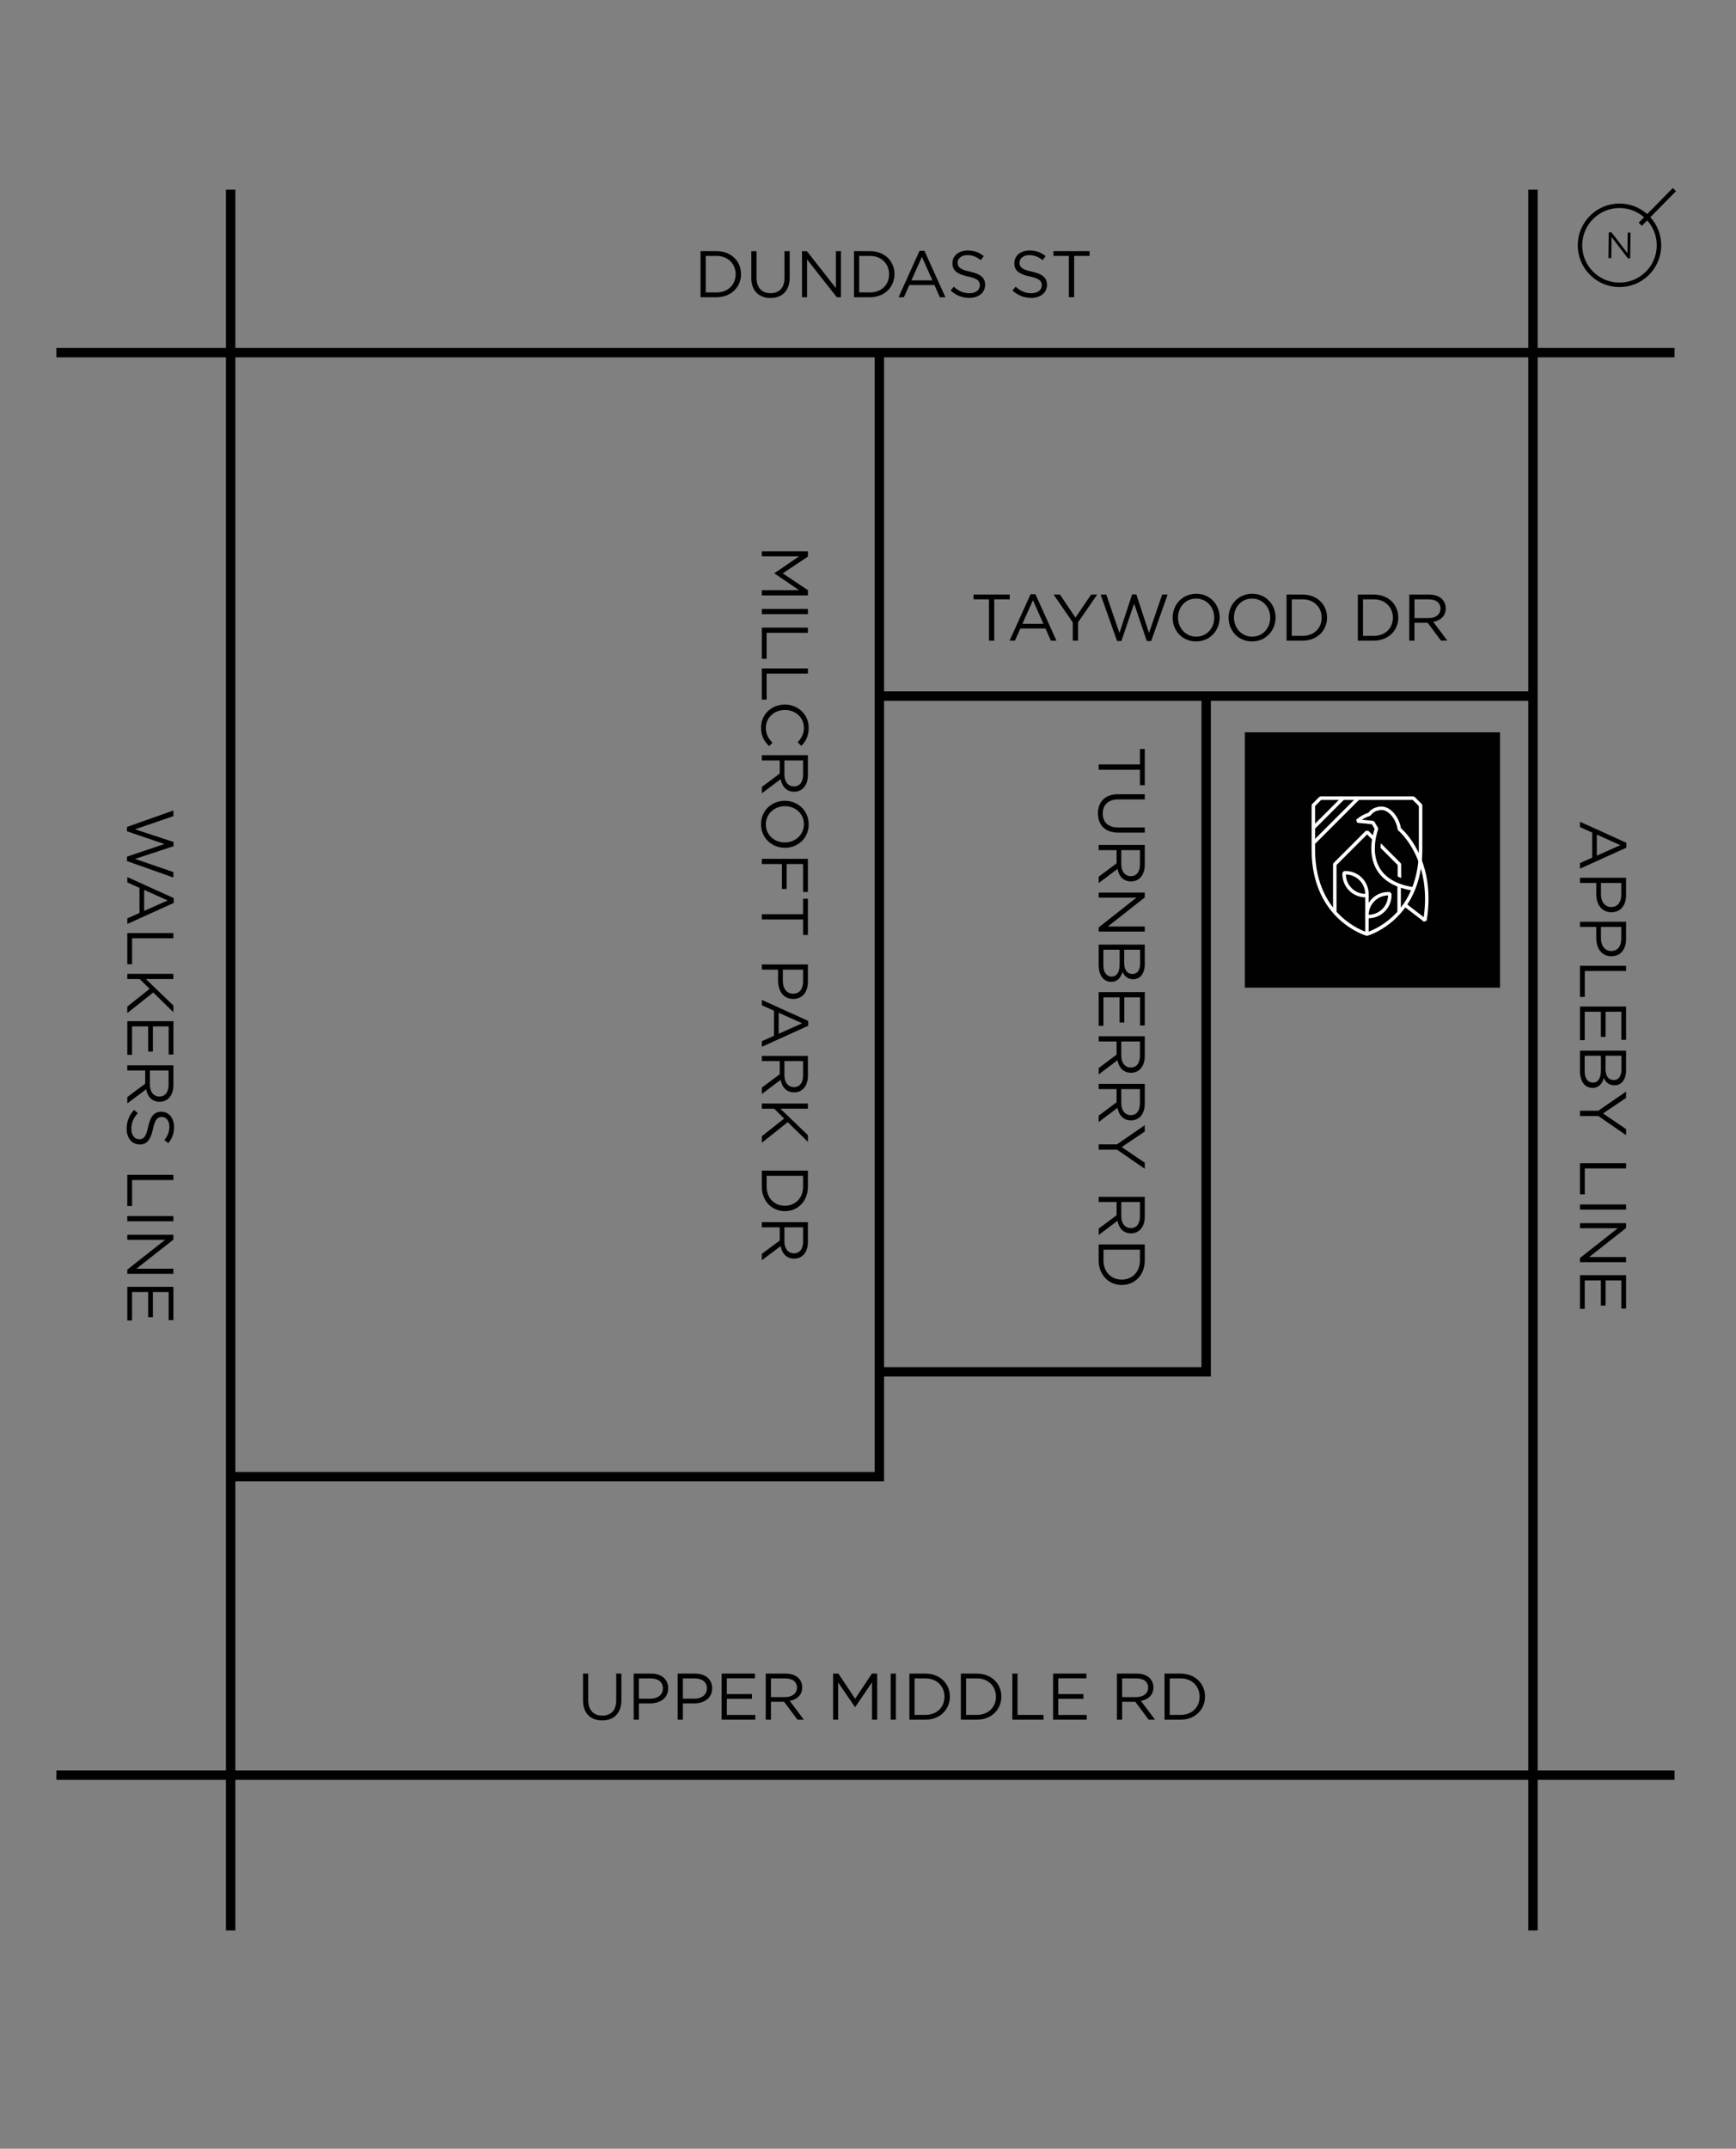 <?xml version="1.0" encoding="UTF-8"?> <!-- Generator: Adobe Illustrator 26.0.2, SVG Export Plug-In . SVG Version: 6.00 Build 0) --> <svg xmlns="http://www.w3.org/2000/svg" xmlns:xlink="http://www.w3.org/1999/xlink" version="1.1" id="Layer_1" x="0px" y="0px" viewBox="0 0 163.762 202.579" style="enable-background:new 0 0 163.762 202.579;" xml:space="preserve"><rect x="0" y="0" width="163.762" height="202.579" fill="#808080" stroke="none"/> <style type="text/css"> .st0{fill:none;stroke:#010101;stroke-width:0.887;stroke-miterlimit:10;} .st1{fill:#010101;} .st2{clip-path:url(#SVGID_00000138532319971087206710000001824264637849107617_);fill:#FFFFFF;} .st3{opacity:0.64;clip-path:url(#SVGID_00000138532319971087206710000001824264637849107617_);} .st4{clip-path:url(#SVGID_00000138532319971087206710000001824264637849107617_);fill:#010101;} .st5{clip-path:url(#SVGID_00000138532319971087206710000001824264637849107617_);fill:none;stroke:#010101;stroke-width:0.422;stroke-miterlimit:10;} .st6{clip-path:url(#SVGID_00000138532319971087206710000001824264637849107617_);fill:none;stroke:#FFFFFF;stroke-width:0.887;stroke-miterlimit:10;} .st7{clip-path:url(#SVGID_00000019639112222621116180000011294646751682183077_);} .st8{fill:#FFFFFF;} .st9{clip-path:url(#SVGID_00000019639112222621116180000011294646751682183077_);fill:#696F4D;} .st10{opacity:0.64;clip-path:url(#SVGID_00000168795919156201976310000009781959528905101983_);} .st11{clip-path:url(#SVGID_00000168795919156201976310000009781959528905101983_);fill:#696F4D;} .st12{clip-path:url(#SVGID_00000168795919156201976310000009781959528905101983_);fill:#FFFFFF;} .st13{clip-path:url(#SVGID_00000168795919156201976310000009781959528905101983_);fill:none;stroke:#FFFFFF;stroke-width:0.887;stroke-miterlimit:10;} </style> <line class="st0" x1="144.608" y1="17.874" x2="144.608" y2="181.998"></line> <g> <path class="st1" d="M149.045,81.898V81.37l1.148-0.509v-2.366l-1.148-0.516v-0.503l4.378,1.981v0.46 L149.045,81.898z M152.851,79.681l-2.217-0.994v1.981L152.851,79.681z"></path> <path class="st1" d="M150.579,84.301V83.245h-1.534v-0.491h4.348v1.627c0,0.981-0.522,1.627-1.386,1.627 C151.063,86.009,150.579,85.226,150.579,84.301z M152.938,84.345V83.245h-1.912v1.074 c0,0.721,0.385,1.192,0.962,1.192C152.616,85.512,152.938,85.046,152.938,84.345z"></path> <path class="st1" d="M150.579,88.449v-1.056h-1.534v-0.491h4.348v1.627c0,0.981-0.522,1.627-1.386,1.627 C151.063,90.157,150.579,89.374,150.579,88.449z M152.938,88.492v-1.099h-1.912v1.074 c0,0.721,0.385,1.192,0.962,1.192C152.616,89.66,152.938,89.194,152.938,88.492z"></path> <path class="st1" d="M153.392,91.051v0.491h-3.895v2.447h-0.453v-2.938H153.392z"></path> <path class="st1" d="M152.945,98.037v-2.652h-1.484v2.373h-0.447v-2.373h-1.521v2.683h-0.447v-3.173h4.348 v3.143H152.945z"></path> <path class="st1" d="M152.306,102.322c-0.571,0-0.863-0.348-1.013-0.689 c-0.155,0.516-0.453,0.932-1.056,0.932c-0.751,0-1.192-0.627-1.192-1.577v-1.932h4.348v1.851 C153.392,101.763,152.97,102.322,152.306,102.322z M150.268,102.067c0.478,0,0.751-0.397,0.751-1.155 v-1.373h-1.533v1.459C149.486,101.657,149.777,102.067,150.268,102.067z M152.237,101.825 c0.435,0,0.714-0.342,0.714-0.963v-1.323h-1.497v1.286 C151.454,101.415,151.722,101.825,152.237,101.825z"></path> <path class="st1" d="M149.045,105.216v-0.496h1.721l2.627-1.808v0.596l-2.174,1.466l2.174,1.479v0.571 l-2.621-1.808H149.045z"></path> <path class="st1" d="M153.392,109.668v0.49h-3.895v2.447h-0.453v-2.938H153.392z"></path> <path class="st1" d="M153.392,114.046h-4.348v-0.491h4.348V114.046z"></path> <path class="st1" d="M153.392,118.516v0.479h-4.348v-0.392l3.564-2.807h-3.564v-0.479h4.348v0.46 l-3.484,2.738H153.392z"></path> <path class="st1" d="M152.945,123.367v-2.652h-1.484v2.373h-0.447v-2.373h-1.521v2.683h-0.447v-3.173 h4.348v3.143H152.945z"></path> </g> <line class="st0" x1="21.757" y1="17.874" x2="21.757" y2="181.998"></line> <g> <path class="st1" d="M16.368,79.38v0.404l-3.633,1.192l3.621,1.242v0.516l-4.379-1.553v-0.416 l3.527-1.192l-3.527-1.199v-0.41l4.379-1.553v0.534l-3.621,1.242L16.368,79.38z"></path> <path class="st1" d="M12.009,87.111v-0.528l1.148-0.509V83.708l-1.148-0.516v-0.503l4.378,1.981v0.459 L12.009,87.111z M15.815,84.894l-2.217-0.994v1.981L15.815,84.894z"></path> <path class="st1" d="M16.356,87.968v0.491h-3.895v2.447h-0.453v-2.938H16.356z"></path> <path class="st1" d="M12.009,95.513v-0.615l2.105-1.67l-0.938-0.925h-1.168v-0.491h4.348v0.491h-2.597 l2.597,2.497v0.633l-1.9-1.863L12.009,95.513z"></path> <path class="st1" d="M15.909,99.419v-2.652h-1.484v2.373h-0.447v-2.373h-1.521v2.683h-0.447v-3.173h4.348 v3.143H15.909z"></path> <path class="st1" d="M12.009,103.43l1.689-1.261v-1.242h-1.689v-0.491h4.348v1.869 c0,0.957-0.516,1.571-1.299,1.571c-0.727,0-1.148-0.496-1.272-1.18l-1.776,1.335V103.43z M15.902,102.268v-1.341h-1.764v1.335c0,0.653,0.336,1.119,0.9,1.119 C15.58,103.381,15.902,102.971,15.902,102.268z"></path> <path class="st1" d="M14.418,106.485c-0.211,0.969-0.564,1.416-1.235,1.416 c-0.752,0-1.236-0.621-1.236-1.484c0-0.689,0.23-1.255,0.696-1.776l0.36,0.305 c-0.41,0.453-0.615,0.888-0.615,1.49c0,0.584,0.305,0.969,0.745,0.969 c0.41,0,0.64-0.217,0.832-1.13c0.218-1,0.54-1.46,1.261-1.46c0.695,0,1.192,0.603,1.192,1.429 c0,0.634-0.18,1.087-0.534,1.527l-0.379-0.285c0.329-0.403,0.473-0.808,0.473-1.255 c0-0.564-0.311-0.925-0.708-0.925C14.853,105.305,14.623,105.529,14.418,106.485z"></path> <path class="st1" d="M16.356,110.763v0.491h-3.895v2.446h-0.453v-2.938H16.356z"></path> <path class="st1" d="M16.356,115.141h-4.348v-0.49h4.348V115.141z"></path> <path class="st1" d="M16.356,119.612v0.479h-4.348v-0.392l3.564-2.807h-3.564v-0.479h4.348v0.46 l-3.484,2.738H16.356z"></path> <path class="st1" d="M15.909,124.463v-2.652h-1.484v2.372h-0.447v-2.372h-1.521v2.683h-0.447v-3.173h4.348 v3.143H15.909z"></path> </g> <g> <path class="st1" d="M73.057,54.063v-0.025l2.322-1.584H71.865v-0.478h4.348v0.497l-2.373,1.583l2.373,1.583 V56.137H71.865v-0.491h3.521L73.057,54.063z"></path> <path class="st1" d="M76.213,57.9H71.865v-0.491h4.348V57.9z"></path> <path class="st1" d="M76.213,59.173v0.491h-3.895v2.447H71.865v-2.938H76.213z"></path> <path class="st1" d="M76.213,63.017v0.491h-3.895v2.447H71.865v-2.938H76.213z"></path> <path class="st1" d="M71.791,68.606c0-1.254,0.987-2.18,2.241-2.18c1.242,0,2.255,0.919,2.255,2.198 c0,0.789-0.279,1.261-0.689,1.696l-0.36-0.335c0.348-0.367,0.597-0.776,0.597-1.366 c0-0.963-0.776-1.683-1.789-1.683c-1.012,0-1.801,0.727-1.801,1.683c0,0.596,0.229,0.987,0.627,1.403 l-0.316,0.323C72.095,69.891,71.791,69.394,71.791,68.606z"></path> <path class="st1" d="M71.865,74.195l1.689-1.261v-1.242H71.865v-0.491h4.348v1.869 c0,0.957-0.516,1.571-1.299,1.571c-0.727,0-1.148-0.497-1.272-1.18l-1.776,1.335V74.195z M75.759,73.033v-1.341h-1.764v1.335c0,0.652,0.336,1.118,0.9,1.118 C75.436,74.145,75.759,73.735,75.759,73.033z"></path> <path class="st1" d="M71.791,77.709c0-1.323,1.037-2.211,2.241-2.211c1.205,0,2.255,0.9,2.255,2.223 s-1.037,2.211-2.242,2.211S71.791,79.032,71.791,77.709z M75.834,77.709 c0-0.994-0.795-1.702-1.789-1.702c-0.993,0-1.801,0.72-1.801,1.714s0.795,1.702,1.788,1.702 C75.026,79.423,75.834,78.703,75.834,77.709z"></path> <path class="st1" d="M75.759,84.093v-2.633h-1.553v2.354h-0.446v-2.354H71.865v-0.491h4.348v3.124H75.759z"></path> <path class="st1" d="M71.865,86.688V86.191h3.894v-1.459h0.454v3.416h-0.454v-1.459H71.865z"></path> <path class="st1" d="M73.399,92.476V91.42H71.865v-0.491h4.348v1.627c0,0.981-0.522,1.627-1.386,1.627 C73.884,94.184,73.399,93.401,73.399,92.476z M75.759,92.519V91.42h-1.912v1.074 c0,0.721,0.385,1.192,0.962,1.192C75.436,93.687,75.759,93.221,75.759,92.519z"></path> <path class="st1" d="M71.865,98.692v-0.528l1.148-0.509v-2.366l-1.148-0.516V94.27l4.378,1.981v0.459 L71.865,98.692z M75.672,96.475l-2.217-0.994v1.981L75.672,96.475z"></path> <path class="st1" d="M71.865,102.542l1.689-1.261v-1.242H71.865v-0.491h4.348v1.87 c0,0.956-0.516,1.571-1.299,1.571c-0.727,0-1.148-0.497-1.272-1.18l-1.776,1.335V102.542z M75.759,101.38v-1.341h-1.764v1.335c0,0.652,0.336,1.118,0.9,1.118 C75.436,102.492,75.759,102.082,75.759,101.38z"></path> <path class="st1" d="M71.865,107.74v-0.615l2.105-1.671l-0.938-0.925H71.865v-0.491h4.348v0.491h-2.597 l2.597,2.496v0.634l-1.9-1.863L71.865,107.74z"></path> <path class="st1" d="M71.865,111.875V110.366h4.348v1.509c0,1.366-0.938,2.311-2.168,2.311 S71.865,113.241,71.865,111.875z M75.759,111.875v-1.019h-3.44v1.019c0,1.1,0.745,1.801,1.714,1.801 S75.759,112.974,75.759,111.875z"></path> <path class="st1" d="M71.865,118.216l1.689-1.261v-1.242H71.865v-0.491h4.348v1.869 c0,0.957-0.516,1.571-1.299,1.571c-0.727,0-1.148-0.496-1.272-1.18l-1.776,1.335V118.216z M75.759,117.053v-1.341h-1.764v1.335c0,0.652,0.336,1.118,0.9,1.118 C75.436,118.166,75.759,117.756,75.759,117.053z"></path> </g> <line class="st0" x1="157.964" y1="33.247" x2="5.322" y2="33.247"></line> <g> <path class="st1" d="M67.594,28.023h-1.509v-4.348h1.509c1.366,0,2.31,0.938,2.31,2.168 S68.96,28.023,67.594,28.023z M67.594,24.13h-1.019v3.44h1.019c1.099,0,1.801-0.745,1.801-1.714 S68.693,24.13,67.594,24.13z"></path> <path class="st1" d="M74.493,26.167c0,1.267-0.727,1.925-1.813,1.925c-1.074,0-1.807-0.658-1.807-1.888 v-2.528h0.491v2.497c0,0.938,0.497,1.466,1.329,1.466c0.801,0,1.31-0.484,1.31-1.435v-2.528h0.491 V26.167z"></path> <path class="st1" d="M78.852,23.676h0.479v4.348h-0.392l-2.807-3.564v3.564h-0.478v-4.348h0.459 l2.739,3.484V23.676z"></path> <path class="st1" d="M82.069,28.023h-1.509v-4.348h1.509c1.366,0,2.31,0.938,2.31,2.168 S83.435,28.023,82.069,28.023z M82.069,24.13h-1.019v3.44h1.019c1.099,0,1.801-0.745,1.801-1.714 S83.168,24.13,82.069,24.13z"></path> <path class="st1" d="M89.185,28.023h-0.528l-0.509-1.148H85.782l-0.516,1.148h-0.503l1.981-4.378h0.46 L89.185,28.023z M86.968,24.217l-0.994,2.217h1.981L86.968,24.217z"></path> <path class="st1" d="M91.514,25.614c0.969,0.211,1.416,0.564,1.416,1.235 c0,0.752-0.621,1.236-1.484,1.236c-0.689,0-1.255-0.23-1.776-0.696l0.304-0.359 c0.454,0.409,0.888,0.614,1.491,0.614c0.584,0,0.969-0.305,0.969-0.745 c0-0.41-0.217-0.64-1.13-0.832c-1-0.218-1.459-0.54-1.459-1.261 c0-0.695,0.603-1.192,1.429-1.192c0.633,0,1.086,0.18,1.527,0.534l-0.286,0.379 c-0.403-0.329-0.807-0.473-1.254-0.473c-0.565,0-0.925,0.311-0.925,0.708 C90.334,25.179,90.557,25.409,91.514,25.614z"></path> <path class="st1" d="M97.351,25.614c0.969,0.211,1.416,0.564,1.416,1.235 c0,0.752-0.621,1.236-1.484,1.236c-0.689,0-1.255-0.23-1.776-0.696l0.304-0.359 c0.454,0.409,0.888,0.614,1.491,0.614c0.584,0,0.969-0.305,0.969-0.745 c0-0.41-0.217-0.64-1.13-0.832c-1-0.218-1.459-0.54-1.459-1.261 c0-0.695,0.603-1.192,1.429-1.192c0.633,0,1.086,0.18,1.527,0.534l-0.286,0.379 c-0.403-0.329-0.807-0.473-1.254-0.473c-0.565,0-0.925,0.311-0.925,0.708 C96.171,25.179,96.395,25.409,97.351,25.614z"></path> <path class="st1" d="M101.326,28.023h-0.497v-3.894h-1.459v-0.454h3.416v0.454h-1.459V28.023z"></path> </g> <line class="st0" x1="144.608" y1="65.626" x2="82.954" y2="65.626"></line> <g> <path class="st1" d="M93.79,60.402h-0.497v-3.894h-1.459v-0.454h3.416v0.454h-1.459V60.402z"></path> <path class="st1" d="M99.658,60.402h-0.528l-0.509-1.148h-2.366l-0.516,1.148H95.236l1.981-4.378h0.46 L99.658,60.402z M97.441,56.596l-0.994,2.217h1.981L97.441,56.596z"></path> <path class="st1" d="M101.695,60.402h-0.497v-1.721l-1.808-2.627h0.596l1.466,2.174l1.478-2.174h0.571 l-1.807,2.621V60.402z"></path> <path class="st1" d="M106.793,56.043h0.404l1.192,3.633l1.242-3.621h0.516l-1.553,4.379h-0.416 l-1.192-3.527l-1.199,3.527h-0.41l-1.553-4.379h0.534l1.242,3.621L106.793,56.043z"></path> <path class="st1" d="M112.829,60.476c-1.323,0-2.211-1.037-2.211-2.241c0-1.205,0.9-2.255,2.223-2.255 s2.211,1.037,2.211,2.242S114.152,60.476,112.829,60.476z M112.829,56.433 c-0.994,0-1.702,0.795-1.702,1.789c0,0.993,0.72,1.801,1.714,1.801s1.702-0.795,1.702-1.788 C114.543,57.241,113.823,56.433,112.829,56.433z"></path> <path class="st1" d="M118.107,60.476c-1.323,0-2.211-1.037-2.211-2.241c0-1.205,0.9-2.255,2.223-2.255 s2.211,1.037,2.211,2.242S119.43,60.476,118.107,60.476z M118.107,56.433 c-0.994,0-1.702,0.795-1.702,1.789c0,0.993,0.72,1.801,1.714,1.801s1.702-0.795,1.702-1.788 C119.821,57.241,119.101,56.433,118.107,56.433z"></path> <path class="st1" d="M122.876,60.402h-1.509v-4.348h1.509c1.366,0,2.31,0.938,2.31,2.168 S124.243,60.402,122.876,60.402z M122.876,56.509h-1.019v3.44h1.019c1.099,0,1.801-0.745,1.801-1.714 S123.975,56.509,122.876,56.509z"></path> <path class="st1" d="M129.595,60.402h-1.509v-4.348h1.509c1.366,0,2.31,0.938,2.31,2.168 S130.961,60.402,129.595,60.402z M129.595,56.509h-1.019v3.44h1.019c1.099,0,1.801-0.745,1.801-1.714 S130.694,56.509,129.595,56.509z"></path> <path class="st1" d="M135.935,60.402l-1.261-1.689h-1.242v1.689h-0.491v-4.348h1.869 c0.957,0,1.571,0.516,1.571,1.299c0,0.727-0.497,1.148-1.18,1.272l1.335,1.776H135.935z M134.774,56.509h-1.341v1.764h1.335c0.652,0,1.118-0.336,1.118-0.9 C135.886,56.831,135.475,56.509,134.774,56.509z"></path> </g> <line class="st0" x1="157.964" y1="167.356" x2="5.322" y2="167.356"></line> <g> <path class="st1" d="M58.618,160.276c0,1.267-0.727,1.925-1.813,1.925c-1.074,0-1.807-0.658-1.807-1.888 v-2.528h0.491v2.497c0,0.938,0.497,1.466,1.329,1.466c0.801,0,1.311-0.484,1.311-1.435v-2.528h0.49 V160.276z"></path> <path class="st1" d="M61.325,160.598H60.269v1.534h-0.491v-4.348h1.627c0.981,0,1.627,0.522,1.627,1.386 C63.033,160.114,62.25,160.598,61.325,160.598z M61.369,158.239H60.269v1.912h1.074 c0.721,0,1.192-0.385,1.192-0.962C62.536,158.561,62.07,158.239,61.369,158.239z"></path> <path class="st1" d="M65.473,160.598h-1.056v1.534h-0.491v-4.348h1.627c0.981,0,1.627,0.522,1.627,1.386 C67.181,160.114,66.398,160.598,65.473,160.598z M65.516,158.239h-1.099v1.912h1.074 c0.721,0,1.192-0.385,1.192-0.962C66.684,158.561,66.218,158.239,65.516,158.239z"></path> <path class="st1" d="M71.217,158.232H68.565v1.484h2.373v0.447H68.565v1.521h2.683v0.447h-3.173v-4.348 h3.143V158.232z"></path> <path class="st1" d="M75.229,162.133l-1.261-1.689h-1.242v1.689h-0.491v-4.348h1.87 c0.956,0,1.571,0.516,1.571,1.299c0,0.727-0.497,1.148-1.18,1.272l1.335,1.776H75.229z M74.067,158.239h-1.341v1.764h1.335c0.652,0,1.118-0.336,1.118-0.9 C75.179,158.561,74.769,158.239,74.067,158.239z"></path> <path class="st1" d="M80.675,160.94h-0.025l-1.584-2.322v3.515h-0.478v-4.348h0.497l1.583,2.373 l1.583-2.373h0.497v4.348h-0.491v-3.521L80.675,160.94z"></path> <path class="st1" d="M84.512,157.785v4.348h-0.491v-4.348H84.512z"></path> <path class="st1" d="M87.294,162.133h-1.509v-4.348h1.509c1.366,0,2.31,0.938,2.31,2.168 S88.66,162.133,87.294,162.133z M87.294,158.239h-1.019v3.44h1.019c1.099,0,1.801-0.745,1.801-1.714 S88.393,158.239,87.294,158.239z"></path> <path class="st1" d="M92.15,162.133h-1.509v-4.348h1.509c1.366,0,2.31,0.938,2.31,2.168 S93.516,162.133,92.15,162.133z M92.15,158.239h-1.019v3.44h1.019c1.099,0,1.801-0.745,1.801-1.714 S93.249,158.239,92.15,158.239z"></path> <path class="st1" d="M95.497,157.785h0.491v3.895h2.447v0.453h-2.938V157.785z"></path> <path class="st1" d="M102.483,158.232h-2.652v1.484h2.372v0.447h-2.372v1.521h2.683v0.447h-3.173v-4.348 h3.143V158.232z"></path> <path class="st1" d="M108.358,162.133l-1.261-1.689h-1.242v1.689h-0.491v-4.348h1.87 c0.956,0,1.571,0.516,1.571,1.299c0,0.727-0.497,1.148-1.18,1.272l1.335,1.776H108.358z M107.196,158.239h-1.341v1.764h1.335c0.652,0,1.118-0.336,1.118-0.9 C108.308,158.561,107.898,158.239,107.196,158.239z"></path> <path class="st1" d="M111.363,162.133h-1.509v-4.348h1.509c1.366,0,2.31,0.938,2.31,2.168 S112.729,162.133,111.363,162.133z M111.363,158.239h-1.019v3.44h1.019 c1.099,0,1.801-0.745,1.801-1.714S112.462,158.239,111.363,158.239z"></path> </g> <polyline class="st0" points="82.954,33.246 82.954,139.222 21.756,139.222 "></polyline> <rect x="117.429" y="69.041" class="st1" width="24.075" height="24.076"></rect> <g> <defs> <rect id="SVGID_1_" width="163.762" height="202.579"></rect> </defs> <clipPath id="SVGID_00000181051157945504666390000012331116273220683142_"> <use xlink:href="#SVGID_1_" style="overflow:visible;"></use> </clipPath> <path style="clip-path:url(#SVGID_00000181051157945504666390000012331116273220683142_);fill:#FFFFFF;" d="M128.993,88.223 h-0.088c-0.054-0.014-1.318-0.383-2.596-1.569c-1.179-1.092-2.582-3.114-2.582-6.543v-4.185l0.048-0.117l0.673-0.673 l0.116-0.048h8.771l0.115,0.048l0.674,0.673l0.048,0.117v4.185c0,3.429-1.404,5.451-2.582,6.543 C130.311,87.84,129.047,88.209,128.993,88.223 M124.054,75.993v4.118c0,3.303,1.34,5.245,2.465,6.293 c1.091,1.016,2.197,1.414,2.43,1.491c0.233-0.077,1.339-0.475,2.43-1.491c1.125-1.048,2.465-2.99,2.465-6.293v-4.118 l-0.577-0.577h-8.636L124.054,75.993z"></path> <path style="clip-path:url(#SVGID_00000181051157945504666390000012331116273220683142_);fill:#FFFFFF;" d="M134.323,86.898 l-1.888-1.452l0.2-0.26l1.668,1.284c0.787-5.519-2.366-8.146-2.399-8.173l-0.013-0.01l-0.053-0.102 c-0.078-0.62-0.45-1.279-0.906-1.601c-0.271-0.191-0.555-0.258-0.841-0.195c-0.407,0.088-0.565,0.206-0.805,0.493 l-0.082,0.052c-0.004,0.002-0.363,0.105-0.737,0.35l1.054,0.103l0.125,0.079l0.348,0.586l0.011,0.143 c-0.007,0.021-0.779,2.029,0.126,3.607c0.562,0.98,1.651,1.602,3.237,1.848l-0.05,0.324 c-1.691-0.263-2.858-0.939-3.471-2.01c-0.891-1.554-0.316-3.409-0.174-3.812l-0.266-0.447l-1.379-0.135l-0.096-0.283 c0.44-0.407,0.971-0.601,1.135-0.653c0.255-0.297,0.474-0.46,0.954-0.565c0.376-0.081,0.755,0.004,1.1,0.248 c0.509,0.361,0.927,1.078,1.033,1.763c0.188,0.164,0.922,0.85,1.567,2.111c0.672,1.313,1.367,3.525,0.863,6.604 L134.323,86.898z"></path> <rect x="131.822" y="83.469" style="clip-path:url(#SVGID_00000181051157945504666390000012331116273220683142_);fill:#FFFFFF;" width="0.327" height="2.547"></rect> <path style="clip-path:url(#SVGID_00000181051157945504666390000012331116273220683142_);fill:#FFFFFF;" d="M128.815,84.602 c-0.579,0-1.135-0.229-1.546-0.64c-0.443-0.444-0.675-1.058-0.634-1.686l0.153-0.153 c0.627-0.041,1.242,0.191,1.685,0.635c0.445,0.444,0.676,1.059,0.635,1.686l-0.152,0.152 C128.909,84.6,128.862,84.602,128.815,84.602 M126.958,82.446c0.007,0.481,0.201,0.942,0.543,1.285 c0.342,0.342,0.804,0.535,1.284,0.543c-0.007-0.481-0.201-0.943-0.542-1.285 C127.9,82.647,127.439,82.453,126.958,82.446"></path> <path style="clip-path:url(#SVGID_00000181051157945504666390000012331116273220683142_);fill:#FFFFFF;" d="M129.084,86.574 c-0.047,0-0.094-0.002-0.141-0.006l-0.152-0.152c-0.041-0.627,0.19-1.242,0.634-1.686s1.06-0.676,1.686-0.635 l0.153,0.154c0.041,0.627-0.191,1.242-0.635,1.685C130.219,86.345,129.663,86.574,129.084,86.574 M130.941,84.418c-0.481,0.008-0.942,0.201-1.285,0.543c-0.342,0.342-0.535,0.804-0.543,1.285 c0.481-0.008,0.943-0.201,1.285-0.543C130.74,85.36,130.934,84.899,130.941,84.418"></path> <rect x="128.786" y="84.345" style="clip-path:url(#SVGID_00000181051157945504666390000012331116273220683142_);fill:#FFFFFF;" width="0.327" height="3.72"></rect> <rect x="123.011" y="77.209" transform="matrix(0.707 -0.707 0.707 0.707 -17.801 111.775)" style="clip-path:url(#SVGID_00000181051157945504666390000012331116273220683142_);fill:#FFFFFF;" width="5.999" height="0.328"></rect> <rect x="123.309" y="76.491" transform="matrix(0.707 -0.707 0.707 0.707 -17.503 111.056)" style="clip-path:url(#SVGID_00000181051157945504666390000012331116273220683142_);fill:#FFFFFF;" width="3.968" height="0.328"></rect> <g style="opacity:0.64;clip-path:url(#SVGID_00000181051157945504666390000012331116273220683142_);"> <g> <defs> <rect id="SVGID_00000098943891434185365990000004527096818182670479_" x="130.515" y="78.308" width="0.089" height="0.088"></rect> </defs> <clipPath id="SVGID_00000004505232016151125440000016611630279507236497_"> <use xlink:href="#SVGID_00000098943891434185365990000004527096818182670479_" style="overflow:visible;"></use> </clipPath> </g> </g> <g style="opacity:0.64;clip-path:url(#SVGID_00000181051157945504666390000012331116273220683142_);"> <g> <defs> <rect id="SVGID_00000067948812587134903690000014627133334996161693_" x="129.371" y="82.147" width="0.089" height="0.089"></rect> </defs> <clipPath id="SVGID_00000145747535099472039660000011317419052377491607_"> <use xlink:href="#SVGID_00000067948812587134903690000014627133334996161693_" style="overflow:visible;"></use> </clipPath> </g> </g> <polygon style="clip-path:url(#SVGID_00000181051157945504666390000012331116273220683142_);fill:#FFFFFF;" points=" 126.077,86.016 125.749,86.016 125.749,81.486 125.797,81.37 128.846,78.322 129.077,78.322 129.721,78.967 129.49,79.198 128.961,78.669 126.077,81.554 "></polygon> <path style="clip-path:url(#SVGID_00000181051157945504666390000012331116273220683142_);fill:#FFFFFF;" d="M130.237,79.945 l1.608,1.608v1.084c0.105,0.05,0.214,0.098,0.329,0.141v-1.292l-0.049-0.115l-1.861-1.862 C130.249,79.647,130.239,79.793,130.237,79.945"></path> <polygon style="clip-path:url(#SVGID_00000181051157945504666390000012331116273220683142_);fill:#010101;" points=" 153.545,21.925 153.813,21.929 153.783,24.355 153.564,24.352 152.022,22.344 151.997,24.333 151.731,24.329 151.76,21.903 152.016,21.906 153.521,23.87 "></polygon> <path style="clip-path:url(#SVGID_00000181051157945504666390000012331116273220683142_);fill:none;stroke:#010101;stroke-width:0.422;stroke-miterlimit:10;" d=" M152.725,26.855c-2.058-0.025-3.705-1.714-3.68-3.772s1.714-3.706,3.772-3.681 c2.058,0.025,3.706,1.714,3.68,3.772C156.472,25.233,154.783,26.881,152.725,26.855z"></path> <line style="clip-path:url(#SVGID_00000181051157945504666390000012331116273220683142_);fill:none;stroke:#010101;stroke-width:0.422;stroke-miterlimit:10;" x1="154.728" y1="21.145" x2="157.954" y2="17.874"></line> </g> <g> <defs> <rect id="SVGID_00000085234336302809344090000002942214091418346400_" width="163.762" height="202.579"></rect> </defs> <clipPath id="SVGID_00000137832927239559888280000006066797845653186201_"> <use xlink:href="#SVGID_00000085234336302809344090000002942214091418346400_" style="overflow:visible;"></use> </clipPath> </g> <g> <defs> <rect id="SVGID_00000130636281979430482740000011261312228298063802_" width="163.762" height="202.579"></rect> </defs> <clipPath id="SVGID_00000080192308117614078280000001030225257756594076_"> <use xlink:href="#SVGID_00000130636281979430482740000011261312228298063802_" style="overflow:visible;"></use> </clipPath> </g> <g> <path class="st1" d="M103.642,72.569v-0.497h3.894v-1.459h0.454v3.416h-0.454v-1.459H103.642z"></path> <path class="st1" d="M105.499,78.499c-1.267,0-1.925-0.727-1.925-1.813c0-1.074,0.658-1.807,1.888-1.807 h2.528v0.491h-2.497c-0.938,0-1.466,0.497-1.466,1.329c0,0.801,0.484,1.311,1.435,1.311h2.528v0.49 H105.499z"></path> <path class="st1" d="M103.642,82.654l1.689-1.261v-1.242h-1.689v-0.491h4.348v1.87 c0,0.956-0.516,1.571-1.299,1.571c-0.727,0-1.148-0.497-1.272-1.18l-1.776,1.335V82.654z M107.536,81.492v-1.341h-1.764v1.335c0,0.652,0.336,1.118,0.9,1.118 C107.214,82.604,107.536,82.194,107.536,81.492z"></path> <path class="st1" d="M107.99,87.348v0.479h-4.348v-0.392l3.564-2.807h-3.564V84.15h4.348v0.459 l-3.484,2.739H107.99z"></path> <path class="st1" d="M106.903,92.322c-0.571,0-0.863-0.348-1.013-0.689 c-0.155,0.516-0.453,0.932-1.056,0.932c-0.751,0-1.192-0.627-1.192-1.577v-1.932h4.348v1.851 C107.99,91.763,107.567,92.322,106.903,92.322z M104.866,92.068c0.478,0,0.751-0.397,0.751-1.155 v-1.373h-1.533v1.459C104.084,91.658,104.375,92.068,104.866,92.068z M106.835,91.825 c0.435,0,0.714-0.342,0.714-0.963v-1.323h-1.497v1.286C106.052,91.415,106.319,91.825,106.835,91.825z"></path> <path class="st1" d="M107.543,96.681v-2.652h-1.484v2.372h-0.447v-2.372h-1.521v2.683h-0.447v-3.173h4.348 v3.143H107.543z"></path> <path class="st1" d="M103.642,100.693l1.689-1.261v-1.242h-1.689V97.7h4.348v1.869 c0,0.957-0.516,1.571-1.299,1.571c-0.727,0-1.148-0.497-1.272-1.18l-1.776,1.335V100.693z M107.536,99.532v-1.341h-1.764v1.335c0,0.652,0.336,1.118,0.9,1.118 C107.214,100.643,107.536,100.233,107.536,99.532z"></path> <path class="st1" d="M103.642,105.182l1.689-1.261v-1.242h-1.689v-0.49h4.348v1.869 c0,0.956-0.516,1.571-1.299,1.571c-0.727,0-1.148-0.497-1.272-1.18l-1.776,1.335V105.182z M107.536,104.021v-1.342h-1.764v1.335c0,0.652,0.336,1.118,0.9,1.118 C107.214,105.133,107.536,104.722,107.536,104.021z"></path> <path class="st1" d="M103.642,108.387v-0.497h1.721l2.627-1.808v0.597l-2.174,1.466l2.174,1.478v0.571 l-2.621-1.807H103.642z"></path> <path class="st1" d="M103.642,115.832l1.689-1.261v-1.242h-1.689v-0.49h4.348v1.869 c0,0.956-0.516,1.571-1.299,1.571c-0.727,0-1.148-0.497-1.272-1.18l-1.776,1.335V115.832z M107.536,114.671v-1.342h-1.764v1.335c0,0.652,0.336,1.118,0.9,1.118 C107.214,115.782,107.536,115.372,107.536,114.671z"></path> <path class="st1" d="M103.642,118.838v-1.51h4.348v1.51c0,1.366-0.938,2.31-2.168,2.31 S103.642,120.204,103.642,118.838z M107.536,118.838v-1.019h-3.44v1.019 c0,1.099,0.745,1.801,1.714,1.801S107.536,119.936,107.536,118.838z"></path> </g> <polyline class="st0" points="113.781,65.626 113.781,129.335 82.954,129.335 "></polyline> </svg> 